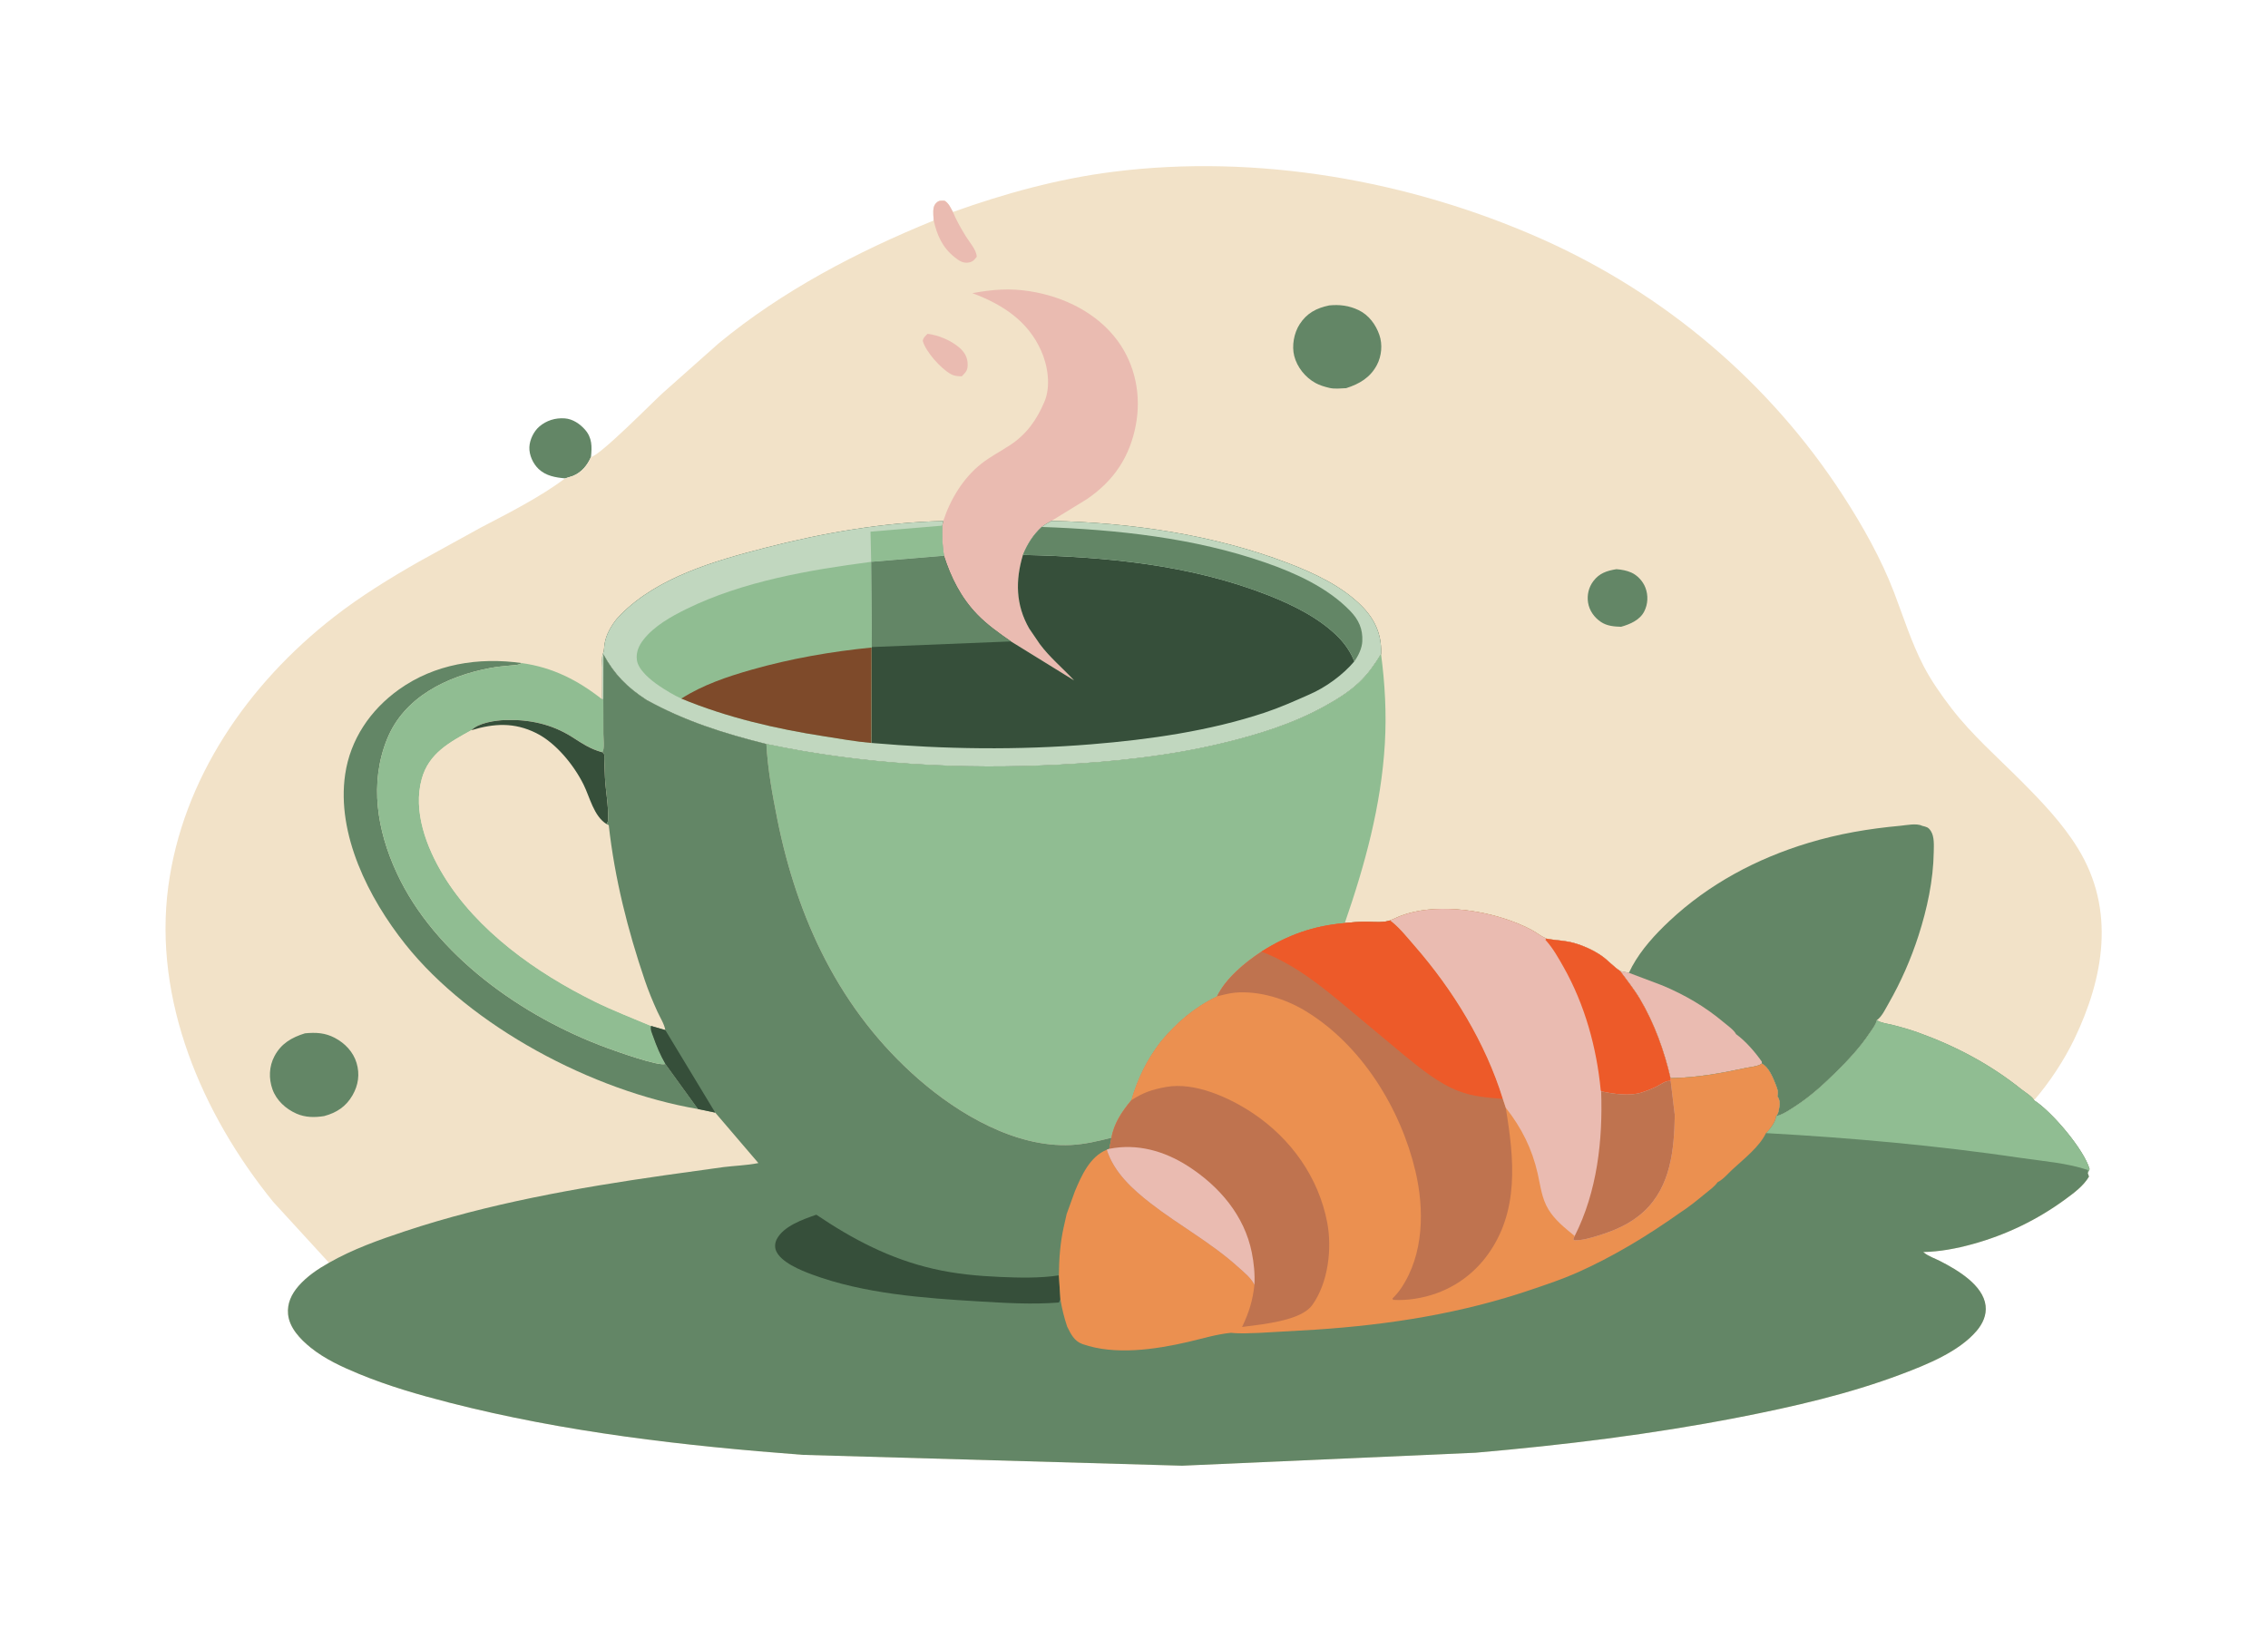 <?xml version="1.0" encoding="UTF-8"?> <svg xmlns="http://www.w3.org/2000/svg" width="83" height="60" viewBox="0 0 83 60" fill="none"><g clip-path="url(#clip0_215_4123)"><path d="M20.684 17.51C20.326 17.477 19.984 17.422 19.714 17.169C19.504 16.972 19.361 16.652 19.373 16.367C19.384 16.1 19.529 15.793 19.735 15.615C19.994 15.391 20.323 15.289 20.669 15.314C20.96 15.335 21.221 15.514 21.406 15.723C21.675 16.026 21.665 16.355 21.628 16.726C21.5 17.026 21.285 17.293 20.966 17.421L20.684 17.51Z" fill="#638666"></path><path d="M34.873 7.76C36.77 7.082 38.72 6.543 40.73 6.289C46.004 5.62 51.578 6.6 56.391 8.734C60.947 10.755 64.78 14.029 67.436 18.121C68.159 19.235 68.843 20.449 69.315 21.684C69.658 22.581 69.95 23.518 70.394 24.375C70.671 24.91 71.041 25.438 71.41 25.918C72.157 26.893 73.091 27.707 73.959 28.578C74.725 29.347 75.477 30.132 76.044 31.054C77.426 33.3 76.996 35.782 75.911 38.036C75.538 38.809 75.007 39.617 74.439 40.273C75.09 40.688 76.269 42.077 76.47 42.793L76.404 42.936L76.449 43.067C76.255 43.401 75.91 43.657 75.597 43.887C74.572 44.642 73.424 45.2 72.183 45.54C71.606 45.699 70.986 45.817 70.386 45.828L70.407 45.847C70.579 45.987 70.808 46.061 71.007 46.162C71.635 46.485 72.576 47.035 72.665 47.791C72.706 48.136 72.561 48.449 72.339 48.712C71.687 49.48 70.512 49.95 69.575 50.303C67.664 51.024 65.631 51.49 63.623 51.881C60.447 52.501 57.225 52.894 53.999 53.174L43.26 53.649L29.386 53.252C25.028 52.923 20.669 52.425 16.437 51.339C15.309 51.05 14.211 50.732 13.135 50.289C12.518 50.034 11.886 49.744 11.368 49.325C10.99 49.02 10.591 48.602 10.543 48.107C10.504 47.711 10.668 47.367 10.929 47.069C11.236 46.718 11.633 46.45 12.04 46.221L9.997 43.991C7.384 40.77 5.605 36.597 6.159 32.445C6.684 28.514 9.063 25.042 12.219 22.585C13.19 21.828 14.252 21.174 15.324 20.562L17.592 19.312C18.633 18.769 19.745 18.207 20.683 17.51L20.965 17.421C21.285 17.293 21.5 17.026 21.628 16.726C21.955 16.68 23.842 14.763 24.243 14.395L26.302 12.566C28.627 10.646 31.36 9.216 34.17 8.071L34.156 7.862C34.152 7.708 34.145 7.536 34.27 7.421C34.372 7.326 34.434 7.348 34.57 7.348C34.724 7.443 34.79 7.607 34.873 7.76Z" fill="#F2E2C8"></path><path d="M33.945 12.218C34.355 12.269 34.812 12.463 35.119 12.733C35.297 12.89 35.402 13.069 35.412 13.307C35.421 13.543 35.364 13.605 35.199 13.774C35.052 13.773 34.923 13.764 34.793 13.691C34.429 13.488 33.882 12.879 33.77 12.48C33.782 12.364 33.865 12.299 33.945 12.218Z" fill="#EABBB1"></path><path d="M34.17 8.071L34.156 7.862C34.152 7.708 34.145 7.536 34.27 7.421C34.372 7.326 34.434 7.348 34.57 7.348C34.724 7.443 34.79 7.607 34.873 7.76C35.002 8.069 35.17 8.364 35.346 8.65C35.488 8.881 35.727 9.132 35.747 9.395C35.664 9.502 35.609 9.578 35.462 9.607C35.244 9.651 35.087 9.537 34.929 9.41C34.485 9.053 34.289 8.601 34.17 8.071Z" fill="#EABBB1"></path><path d="M59.156 20.834C59.34 20.848 59.528 20.882 59.697 20.956C59.929 21.059 60.125 21.277 60.213 21.504C60.324 21.789 60.312 22.114 60.168 22.389C60.003 22.701 59.653 22.849 59.326 22.942C59.07 22.935 58.81 22.913 58.592 22.768C58.34 22.601 58.16 22.343 58.116 22.051C58.074 21.777 58.141 21.494 58.311 21.27C58.528 20.982 58.803 20.89 59.156 20.834Z" fill="#638666"></path><path d="M48.644 11.179C49.027 11.141 49.371 11.186 49.717 11.35C50.093 11.529 50.351 11.884 50.48 12.26C50.601 12.61 50.562 13.036 50.387 13.364C50.145 13.819 49.752 14.053 49.264 14.208C49.066 14.217 48.838 14.244 48.645 14.197C48.471 14.155 48.301 14.106 48.144 14.02C47.766 13.814 47.468 13.437 47.364 13.03C47.269 12.659 47.353 12.191 47.563 11.866C47.823 11.463 48.175 11.277 48.644 11.179Z" fill="#638666"></path><path d="M11.16 37.823C11.56 37.785 11.894 37.801 12.25 37.988C12.627 38.185 12.93 38.507 13.049 38.908C13.172 39.321 13.115 39.719 12.899 40.093C12.664 40.501 12.323 40.728 11.862 40.852C11.515 40.907 11.178 40.906 10.851 40.763C10.456 40.589 10.116 40.277 9.972 39.874C9.83 39.475 9.844 39.034 10.046 38.656C10.288 38.2 10.667 37.976 11.16 37.823Z" fill="#638666"></path><path d="M25.545 40.594C21.682 39.937 17.228 37.57 14.837 34.567C13.491 32.877 12.309 30.536 12.632 28.343C12.818 27.075 13.543 25.992 14.602 25.236C15.906 24.305 17.513 24.046 19.095 24.271L19.041 24.299C18.929 24.353 18.779 24.351 18.657 24.362C18.42 24.384 18.179 24.406 17.945 24.45C16.349 24.751 14.787 25.516 14.165 27.054C13.513 28.668 13.801 30.393 14.514 31.94C15.899 34.947 19.11 37.22 22.222 38.359C22.548 38.479 24.111 39.04 24.351 38.943L25.545 40.594Z" fill="#638666"></path><path d="M19.095 24.271C20.229 24.427 21.159 24.905 22.038 25.599L22.079 25.588L22.083 26.879C22.085 27.05 22.138 27.392 22.043 27.535C21.599 27.418 21.306 27.212 20.924 26.971C20.19 26.507 19.374 26.33 18.503 26.356C18.128 26.368 17.517 26.456 17.25 26.729C16.444 27.176 15.696 27.573 15.436 28.505C15.104 29.695 15.609 31.021 16.228 32.04C17.459 34.066 19.617 35.603 21.759 36.658C22.434 36.991 23.132 37.259 23.826 37.552C23.793 37.691 23.857 37.804 23.903 37.937C24.024 38.284 24.165 38.622 24.351 38.943C24.112 39.04 22.548 38.479 22.222 38.359C19.111 37.22 15.9 34.947 14.514 31.94C13.801 30.393 13.513 28.668 14.165 27.054C14.787 25.516 16.349 24.751 17.945 24.45C18.179 24.406 18.42 24.383 18.657 24.362C18.779 24.351 18.929 24.353 19.041 24.299L19.095 24.271Z" fill="#90BD92"></path><path d="M34.519 19.072C34.775 18.287 35.242 17.503 35.908 16.977C36.239 16.716 36.607 16.527 36.958 16.297C37.574 15.894 37.943 15.362 38.221 14.708C38.464 14.136 38.347 13.383 38.098 12.829C37.61 11.742 36.688 11.143 35.583 10.73C36.335 10.595 36.946 10.541 37.709 10.664C38.957 10.865 40.163 11.466 40.904 12.478C41.552 13.363 41.768 14.482 41.569 15.546C41.353 16.705 40.775 17.59 39.774 18.271L38.479 19.066C38.352 19.133 38.238 19.2 38.124 19.288C37.801 19.585 37.599 19.914 37.435 20.311C37.154 21.249 37.169 22.14 37.664 23.005L38.054 23.579C38.418 24.068 38.896 24.459 39.307 24.905L36.998 23.478C36.565 23.179 36.124 22.866 35.76 22.489C35.165 21.875 34.799 21.138 34.545 20.342C34.483 19.968 34.47 19.618 34.483 19.241L34.519 19.072Z" fill="#EABBB1"></path><path d="M17.25 26.728C17.516 26.456 18.127 26.368 18.503 26.356C19.373 26.329 20.19 26.506 20.924 26.97C21.305 27.211 21.599 27.418 22.043 27.535C22.064 27.557 22.093 27.575 22.107 27.602C22.121 27.628 22.112 27.75 22.113 27.782L22.14 28.462C22.165 28.959 22.27 29.47 22.254 29.967C22.251 30.051 22.248 30.095 22.198 30.163L22.278 30.204C22.496 32.153 22.967 34.029 23.6 35.889C23.731 36.275 23.887 36.651 24.056 37.023C24.148 37.225 24.316 37.49 24.348 37.704L23.825 37.552C23.132 37.259 22.434 36.99 21.759 36.658C19.617 35.603 17.459 34.066 16.228 32.04C15.608 31.02 15.103 29.694 15.436 28.505C15.696 27.572 16.443 27.176 17.25 26.728Z" fill="#F2E2C8"></path><path d="M17.25 26.728C17.516 26.456 18.127 26.368 18.503 26.356C19.373 26.329 20.19 26.506 20.924 26.97C21.305 27.211 21.598 27.418 22.042 27.535C22.064 27.557 22.093 27.575 22.107 27.602C22.121 27.628 22.112 27.75 22.113 27.782L22.14 28.462C22.165 28.959 22.27 29.47 22.254 29.967C22.251 30.051 22.248 30.095 22.198 30.163C21.728 29.874 21.585 29.175 21.353 28.711C21.003 28.008 20.347 27.192 19.619 26.831C18.819 26.434 18.079 26.476 17.25 26.728Z" fill="#364F3A"></path><path d="M59.612 35.608L59.731 35.37C60.072 34.747 60.575 34.198 61.095 33.71C62.531 32.364 64.273 31.43 66.178 30.854C67.291 30.518 68.386 30.332 69.545 30.226C69.772 30.205 70.136 30.123 70.344 30.228C70.502 30.268 70.567 30.274 70.66 30.416C70.797 30.625 70.771 30.953 70.767 31.193C70.752 32.217 70.525 33.269 70.21 34.246C69.932 35.107 69.568 35.939 69.116 36.728C69 36.929 68.875 37.206 68.684 37.343C68.648 37.514 68.519 37.667 68.423 37.812C68.079 38.332 67.634 38.808 67.187 39.248C66.727 39.702 66.251 40.137 65.702 40.492C65.511 40.616 65.22 40.816 64.997 40.854C65.064 40.784 65.083 40.707 65.101 40.615C65.136 40.434 65.152 40.276 65.046 40.124C65.088 39.945 65.047 39.868 64.982 39.696C64.893 39.46 64.719 39.042 64.475 38.931C64.362 39.032 64.063 39.054 63.907 39.088C62.976 39.288 62.091 39.448 61.135 39.465C60.91 38.479 60.54 37.449 60.018 36.571C59.8 36.205 59.541 35.886 59.292 35.543L59.612 35.608Z" fill="#638666"></path><path d="M59.292 35.542L59.612 35.608L60.836 36.07C61.653 36.413 62.396 36.844 63.069 37.41C63.206 37.526 63.454 37.696 63.533 37.853C63.877 38.1 64.235 38.514 64.476 38.86L64.475 38.931C64.362 39.032 64.063 39.054 63.907 39.088C62.976 39.288 62.091 39.448 61.135 39.465C60.91 38.479 60.54 37.449 60.018 36.571C59.8 36.205 59.541 35.886 59.292 35.542Z" fill="#EABBB1"></path><path d="M38.479 19.066C41.38 19.128 44.41 19.572 47.115 20.604C48.082 20.973 49.097 21.445 49.826 22.175C50.314 22.665 50.56 23.213 50.544 23.893L50.541 23.943C50.302 24.328 50.076 24.661 49.74 24.979C49.367 25.333 48.929 25.6 48.477 25.85C47.297 26.503 46.034 26.89 44.721 27.207C42.802 27.669 40.767 27.884 38.795 27.987C35.187 28.176 31.583 27.98 28.047 27.234C26.487 26.846 25.069 26.399 23.661 25.621C22.951 25.16 22.482 24.687 22.083 23.954L22.079 25.588L22.038 25.599L22.041 24.425C22.041 24.286 22.013 24.063 22.064 23.936C22.112 23.817 22.106 23.68 22.128 23.555C22.172 23.307 22.278 23.069 22.42 22.859L22.452 22.813C22.532 22.694 22.617 22.596 22.719 22.494C24.077 21.126 26.144 20.533 27.991 20.055C30.084 19.514 32.347 19.114 34.52 19.072L34.483 19.241C34.471 19.618 34.484 19.968 34.545 20.342C34.8 21.138 35.166 21.875 35.761 22.49C36.125 22.866 36.565 23.179 36.998 23.478L39.308 24.905C38.896 24.459 38.419 24.068 38.055 23.579L37.664 23.005C37.169 22.14 37.155 21.249 37.435 20.312C37.6 19.914 37.802 19.586 38.124 19.288C38.238 19.2 38.352 19.134 38.479 19.066Z" fill="#364F3A"></path><path d="M31.882 20.565L34.545 20.342C34.8 21.137 35.166 21.874 35.761 22.489C36.125 22.866 36.566 23.179 36.999 23.478L31.907 23.684L31.882 20.565Z" fill="#638666"></path><path d="M38.479 19.066C41.38 19.128 44.41 19.572 47.115 20.604C48.082 20.973 49.097 21.445 49.826 22.175C50.314 22.665 50.56 23.213 50.544 23.893L50.541 23.943C50.302 24.328 50.076 24.661 49.74 24.979C49.367 25.333 48.929 25.6 48.477 25.85C47.297 26.503 46.034 26.89 44.721 27.207C42.802 27.669 40.767 27.884 38.795 27.987C35.187 28.176 31.583 27.98 28.047 27.234C26.487 26.846 25.069 26.399 23.661 25.621C22.951 25.16 22.482 24.687 22.083 23.954L22.079 25.588L22.038 25.599L22.041 24.425C22.041 24.286 22.013 24.063 22.064 23.936C22.112 23.817 22.106 23.68 22.128 23.555C22.172 23.307 22.278 23.069 22.42 22.859L22.452 22.813C22.532 22.694 22.617 22.596 22.719 22.494C24.077 21.126 26.144 20.533 27.991 20.055C30.084 19.514 32.347 19.114 34.52 19.072L34.483 19.241C34.471 19.618 34.484 19.968 34.545 20.342L31.881 20.565L31.906 23.685L31.895 23.702L31.887 27.194C34.569 27.427 37.256 27.462 39.941 27.243C42.061 27.07 44.262 26.757 46.279 26.086C46.837 25.901 47.373 25.662 47.909 25.424C48.513 25.165 49.144 24.705 49.561 24.21C49.444 23.889 49.221 23.566 48.977 23.32C48.282 22.617 47.31 22.14 46.386 21.778C43.552 20.668 40.467 20.38 37.435 20.312C37.6 19.914 37.802 19.586 38.124 19.288C38.238 19.2 38.352 19.134 38.479 19.066Z" fill="#C1D7BF"></path><path d="M31.882 20.564L31.857 19.46L34.483 19.24C34.471 19.618 34.484 19.967 34.545 20.342L31.882 20.564Z" fill="#90BD92"></path><path d="M38.125 19.288C40.877 19.386 43.701 19.685 46.306 20.591C47.427 20.981 48.585 21.509 49.41 22.36C49.727 22.687 49.877 23.027 49.855 23.475C49.843 23.728 49.712 24.003 49.562 24.21C49.445 23.888 49.221 23.566 48.978 23.32C48.282 22.617 47.31 22.14 46.386 21.778C43.553 20.667 40.468 20.379 37.435 20.311C37.6 19.914 37.802 19.585 38.125 19.288Z" fill="#638666"></path><path d="M24.935 25.571C24.655 25.443 24.374 25.273 24.119 25.101C23.827 24.904 23.358 24.53 23.308 24.16C23.269 23.877 23.379 23.628 23.554 23.406C23.941 22.916 24.555 22.568 25.116 22.293C27.177 21.28 29.61 20.862 31.882 20.565L31.907 23.685L31.896 23.702L31.887 27.194C31.315 27.145 30.74 27.041 30.173 26.953C28.388 26.677 26.601 26.26 24.935 25.571Z" fill="#90BD92"></path><path d="M24.935 25.571C25.707 25.073 26.629 24.762 27.515 24.511C28.94 24.106 30.418 23.848 31.895 23.702L31.886 27.194C31.314 27.145 30.74 27.04 30.172 26.952C28.387 26.676 26.6 26.26 24.935 25.571Z" fill="#7E4A2A"></path><path d="M50.541 23.942C50.685 25.03 50.745 26.126 50.68 27.222C50.546 29.485 49.955 31.647 49.214 33.787C48.062 33.886 47.125 34.223 46.164 34.831C45.551 35.234 44.858 35.809 44.538 36.468C43.697 36.874 43.065 37.42 42.476 38.124C41.96 38.798 41.634 39.471 41.397 40.275C41.062 40.683 40.762 41.117 40.675 41.644C40.193 41.765 39.694 41.885 39.194 41.91C37.167 42.011 35.086 40.779 33.627 39.509C30.737 36.993 29.178 33.632 28.448 29.992C28.266 29.085 28.096 28.158 28.047 27.233C31.583 27.98 35.186 28.175 38.795 27.987C40.766 27.884 42.801 27.669 44.72 27.206C46.034 26.89 47.297 26.503 48.477 25.85C48.928 25.6 49.366 25.333 49.739 24.979C50.075 24.661 50.302 24.327 50.541 23.942Z" fill="#90BD92"></path><path d="M22.079 25.588L22.083 23.954C22.482 24.687 22.951 25.16 23.661 25.621C25.069 26.398 26.487 26.845 28.047 27.234C28.096 28.158 28.267 29.085 28.448 29.992C29.178 33.632 30.737 36.993 33.627 39.509C35.086 40.779 37.167 42.011 39.195 41.91C39.695 41.885 40.193 41.766 40.675 41.644C40.762 41.117 41.062 40.683 41.398 40.275C41.635 39.472 41.96 38.798 42.477 38.124C43.065 37.421 43.697 36.874 44.538 36.468C44.858 35.809 45.551 35.235 46.164 34.831C47.126 34.223 48.062 33.886 49.214 33.787C49.497 33.756 49.772 33.739 50.057 33.743C50.332 33.747 50.611 33.78 50.875 33.69L51.041 33.618C52.188 33.067 53.859 33.241 55.036 33.619C55.378 33.728 55.727 33.865 56.042 34.033C56.23 34.134 56.389 34.268 56.587 34.356C56.871 34.413 57.158 34.419 57.44 34.477C57.833 34.559 58.302 34.765 58.626 34.996C58.858 35.162 59.054 35.388 59.291 35.542C59.541 35.886 59.8 36.205 60.017 36.571C60.539 37.449 60.909 38.479 61.134 39.465C62.091 39.448 62.975 39.288 63.907 39.088C64.062 39.054 64.362 39.032 64.474 38.931C64.718 39.042 64.892 39.46 64.981 39.696C65.046 39.868 65.087 39.945 65.045 40.124C65.152 40.276 65.136 40.434 65.1 40.615C65.082 40.707 65.064 40.784 64.996 40.854C65.22 40.816 65.51 40.616 65.702 40.492C66.25 40.137 66.726 39.702 67.187 39.248C67.634 38.808 68.079 38.332 68.423 37.812C68.518 37.667 68.647 37.514 68.683 37.343C68.851 37.448 69.053 37.464 69.244 37.511C69.564 37.591 69.882 37.681 70.192 37.792C71.58 38.292 72.835 38.958 73.974 39.871C74.088 39.963 74.39 40.148 74.439 40.273C75.09 40.688 76.269 42.077 76.47 42.793L76.404 42.936L76.449 43.066C76.255 43.401 75.91 43.657 75.597 43.887C74.572 44.642 73.424 45.199 72.183 45.54C71.606 45.699 70.986 45.817 70.386 45.828L70.407 45.847C70.579 45.987 70.808 46.06 71.007 46.162C71.635 46.484 72.575 47.035 72.665 47.791C72.706 48.135 72.561 48.449 72.339 48.712C71.687 49.479 70.512 49.95 69.575 50.303C67.664 51.023 65.631 51.49 63.623 51.881C60.447 52.5 57.224 52.894 53.998 53.174L43.26 53.649L29.385 53.252C25.028 52.923 20.669 52.425 16.437 51.339C15.309 51.049 14.211 50.732 13.135 50.288C12.518 50.033 11.886 49.744 11.368 49.325C10.989 49.019 10.591 48.602 10.543 48.107C10.504 47.71 10.668 47.367 10.929 47.068C11.236 46.718 11.632 46.45 12.04 46.221C12.908 45.725 13.87 45.383 14.821 45.067C17.872 44.053 21.132 43.475 24.319 43.02L26.479 42.719C26.888 42.669 27.312 42.656 27.715 42.579L27.753 42.571L26.175 40.725L25.545 40.594L24.351 38.943C24.165 38.622 24.024 38.284 23.903 37.937C23.857 37.804 23.793 37.691 23.826 37.552L24.348 37.704C24.316 37.491 24.148 37.226 24.056 37.023C23.887 36.651 23.731 36.275 23.6 35.889C22.968 34.029 22.496 32.153 22.278 30.204L22.198 30.163C22.249 30.095 22.252 30.051 22.254 29.967C22.27 29.47 22.165 28.96 22.14 28.462L22.114 27.783C22.113 27.75 22.121 27.628 22.108 27.602C22.093 27.575 22.064 27.557 22.043 27.535C22.137 27.392 22.085 27.05 22.082 26.879L22.079 25.588Z" fill="#638666"></path><path d="M23.825 37.552L24.348 37.704L26.174 40.724L25.545 40.593L24.351 38.943C24.165 38.622 24.024 38.284 23.903 37.937C23.857 37.804 23.793 37.691 23.825 37.552Z" fill="#364F3A"></path><path d="M38.805 47.548L38.752 47.676C37.778 47.754 36.791 47.693 35.817 47.635C33.805 47.516 31.612 47.354 29.716 46.65C29.306 46.498 28.561 46.198 28.396 45.769C28.346 45.639 28.362 45.485 28.425 45.362C28.671 44.88 29.383 44.633 29.875 44.462C31.204 45.36 32.573 46.08 34.164 46.444C34.966 46.629 35.768 46.703 36.59 46.74C37.284 46.77 38.065 46.79 38.751 46.682L38.805 47.548Z" fill="#364F3A"></path><path d="M64.997 40.854C65.22 40.816 65.511 40.616 65.702 40.492C66.251 40.137 66.727 39.702 67.187 39.248C67.634 38.808 68.079 38.332 68.423 37.812C68.519 37.667 68.648 37.514 68.684 37.343C68.852 37.448 69.053 37.464 69.244 37.511C69.564 37.591 69.882 37.681 70.192 37.792C71.581 38.292 72.835 38.958 73.974 39.871C74.089 39.963 74.391 40.148 74.44 40.273C75.091 40.688 76.269 42.077 76.471 42.793L76.405 42.936L76.415 42.829C75.673 42.572 74.763 42.502 73.976 42.386C70.881 41.928 67.755 41.649 64.628 41.475C64.773 41.336 64.99 41.052 64.997 40.854Z" fill="#90BD92"></path><path d="M51.041 33.618C52.188 33.066 53.859 33.241 55.036 33.618C55.377 33.728 55.727 33.865 56.041 34.033C56.23 34.134 56.389 34.268 56.587 34.356C56.87 34.413 57.158 34.419 57.439 34.477C57.833 34.559 58.302 34.764 58.626 34.996C58.858 35.162 59.054 35.387 59.291 35.542C59.541 35.886 59.8 36.205 60.017 36.57C60.539 37.448 60.909 38.479 61.134 39.464C62.09 39.448 62.975 39.288 63.907 39.088C64.062 39.054 64.361 39.032 64.474 38.931C64.718 39.042 64.892 39.46 64.981 39.695C65.046 39.868 65.087 39.945 65.045 40.124C65.151 40.276 65.135 40.433 65.1 40.614C65.082 40.707 65.064 40.783 64.996 40.854C64.989 41.052 64.772 41.336 64.627 41.475C64.385 41.985 63.806 42.429 63.393 42.813C63.239 42.958 63.049 43.181 62.859 43.271C62.743 43.435 62.562 43.562 62.405 43.69C62.111 43.932 61.803 44.184 61.48 44.391C60.295 45.231 59.036 45.997 57.698 46.59C57.177 46.821 56.63 47.003 56.089 47.188C53.507 48.073 50.868 48.489 48.14 48.67L46.081 48.788C45.742 48.798 45.389 48.822 45.052 48.785C44.519 48.836 43.994 48.999 43.474 49.12C42.275 49.396 40.806 49.614 39.617 49.198C39.31 49.091 39.186 48.823 39.054 48.558C38.942 48.222 38.861 47.897 38.805 47.548L38.751 46.682C38.756 46.095 38.798 45.487 38.928 44.913L39.036 44.436L39.338 43.602C39.578 43.032 39.883 42.336 40.502 42.084L40.595 42.05L40.675 41.644C40.761 41.117 41.061 40.682 41.397 40.275C41.634 39.471 41.96 38.798 42.476 38.124C43.064 37.42 43.697 36.874 44.538 36.468C44.858 35.809 45.551 35.234 46.164 34.831C47.125 34.223 48.062 33.886 49.214 33.786C49.496 33.756 49.772 33.738 50.057 33.742C50.332 33.746 50.611 33.78 50.874 33.69L51.041 33.618Z" fill="#EB9050"></path><path d="M41.398 40.275C41.834 39.99 42.158 39.882 42.665 39.788C43.724 39.592 45.001 40.181 45.842 40.741C47.258 41.683 48.259 43.111 48.571 44.748C48.753 45.701 48.61 46.949 48.025 47.767C47.701 48.221 46.782 48.38 46.245 48.467L45.456 48.571C45.708 48.041 45.845 47.606 45.907 47.029C45.783 46.773 45.522 46.568 45.31 46.377C44.334 45.492 43.148 44.853 42.106 44.043C41.427 43.516 40.768 42.91 40.503 42.084L40.595 42.05L40.676 41.645C40.762 41.117 41.062 40.683 41.398 40.275Z" fill="#BF734F"></path><path d="M40.595 42.05C41.623 41.846 42.617 42.131 43.481 42.687C44.633 43.428 45.542 44.502 45.81 45.842C45.889 46.237 45.928 46.627 45.907 47.029C45.783 46.772 45.522 46.568 45.31 46.377C44.334 45.492 43.148 44.852 42.106 44.043C41.427 43.515 40.768 42.91 40.503 42.084L40.595 42.05Z" fill="#EABBB1"></path><path d="M50.874 33.69C51.206 33.939 51.49 34.302 51.759 34.611C53.183 36.243 54.362 38.174 54.998 40.224L55.104 40.546C55.411 42.407 55.618 44.355 54.405 45.979C53.772 46.826 52.852 47.374 51.782 47.538C51.508 47.58 51.26 47.594 50.983 47.579L50.959 47.53C51.081 47.408 51.187 47.285 51.282 47.142C52.111 45.904 52.129 44.269 51.8 42.871C51.266 40.6 49.836 38.244 47.754 36.992C47.023 36.552 46.076 36.261 45.207 36.333C44.986 36.352 44.754 36.419 44.538 36.468C44.858 35.809 45.551 35.234 46.164 34.831C47.125 34.223 48.062 33.886 49.214 33.787C49.496 33.756 49.772 33.738 50.057 33.742C50.332 33.746 50.611 33.78 50.874 33.69Z" fill="#BF734F"></path><path d="M50.875 33.69C51.206 33.939 51.49 34.302 51.76 34.611C53.184 36.243 54.363 38.174 54.998 40.224C54.421 40.172 53.924 40.146 53.377 39.936C52.641 39.653 51.97 39.099 51.368 38.609L49.307 36.889C48.336 36.074 47.374 35.298 46.164 34.831C47.126 34.223 48.062 33.886 49.214 33.787C49.497 33.756 49.773 33.738 50.057 33.742C50.332 33.746 50.611 33.78 50.875 33.69Z" fill="#ED5A29"></path><path d="M51.041 33.618C52.188 33.066 53.86 33.241 55.037 33.618C55.378 33.728 55.727 33.865 56.042 34.033C56.231 34.134 56.39 34.268 56.587 34.356C56.871 34.413 57.158 34.419 57.44 34.477C57.834 34.559 58.302 34.764 58.626 34.996C58.859 35.162 59.055 35.387 59.292 35.542C59.541 35.886 59.8 36.205 60.018 36.57C60.539 37.448 60.91 38.479 61.135 39.464L61.14 39.567L61.291 40.822C61.267 42.057 61.151 43.416 60.173 44.333C59.681 44.793 59.096 45.042 58.452 45.238C58.207 45.313 57.912 45.4 57.654 45.396L57.59 45.391C57.572 45.327 57.6 45.301 57.627 45.242C57.272 44.949 56.908 44.666 56.668 44.271C56.421 43.867 56.375 43.404 56.273 42.955C56.067 42.048 55.687 41.286 55.105 40.546L54.998 40.224C54.363 38.174 53.184 36.243 51.76 34.611C51.49 34.302 51.206 33.939 50.875 33.69L51.041 33.618Z" fill="#EABBB1"></path><path d="M56.587 34.356C56.87 34.413 57.158 34.419 57.44 34.477C57.833 34.559 58.302 34.765 58.626 34.996C58.858 35.162 59.054 35.388 59.291 35.543C59.541 35.886 59.8 36.205 60.017 36.571C60.539 37.449 60.909 38.479 61.134 39.465L61.139 39.567C60.971 39.539 60.777 39.694 60.624 39.77C60.445 39.86 60.274 39.925 60.084 39.987C59.65 40.129 59.036 40.043 58.595 39.945L58.579 39.892C58.429 38.34 57.997 36.773 57.222 35.4C57.036 35.071 56.836 34.712 56.581 34.429L56.556 34.401L56.587 34.356Z" fill="#ED5A29"></path><path d="M58.596 39.945C59.036 40.043 59.651 40.129 60.084 39.987C60.275 39.925 60.445 39.86 60.624 39.77C60.778 39.694 60.971 39.539 61.14 39.567L61.291 40.822C61.267 42.057 61.151 43.416 60.172 44.333C59.681 44.793 59.095 45.042 58.452 45.238C58.207 45.313 57.912 45.4 57.654 45.397L57.589 45.391C57.572 45.327 57.6 45.301 57.627 45.243C58.453 43.613 58.659 41.733 58.596 39.945Z" fill="#BF734F"></path></g><defs><clipPath id="clip0_215_4123"><rect width="83" height="60" fill="white"></rect></clipPath></defs></svg> 